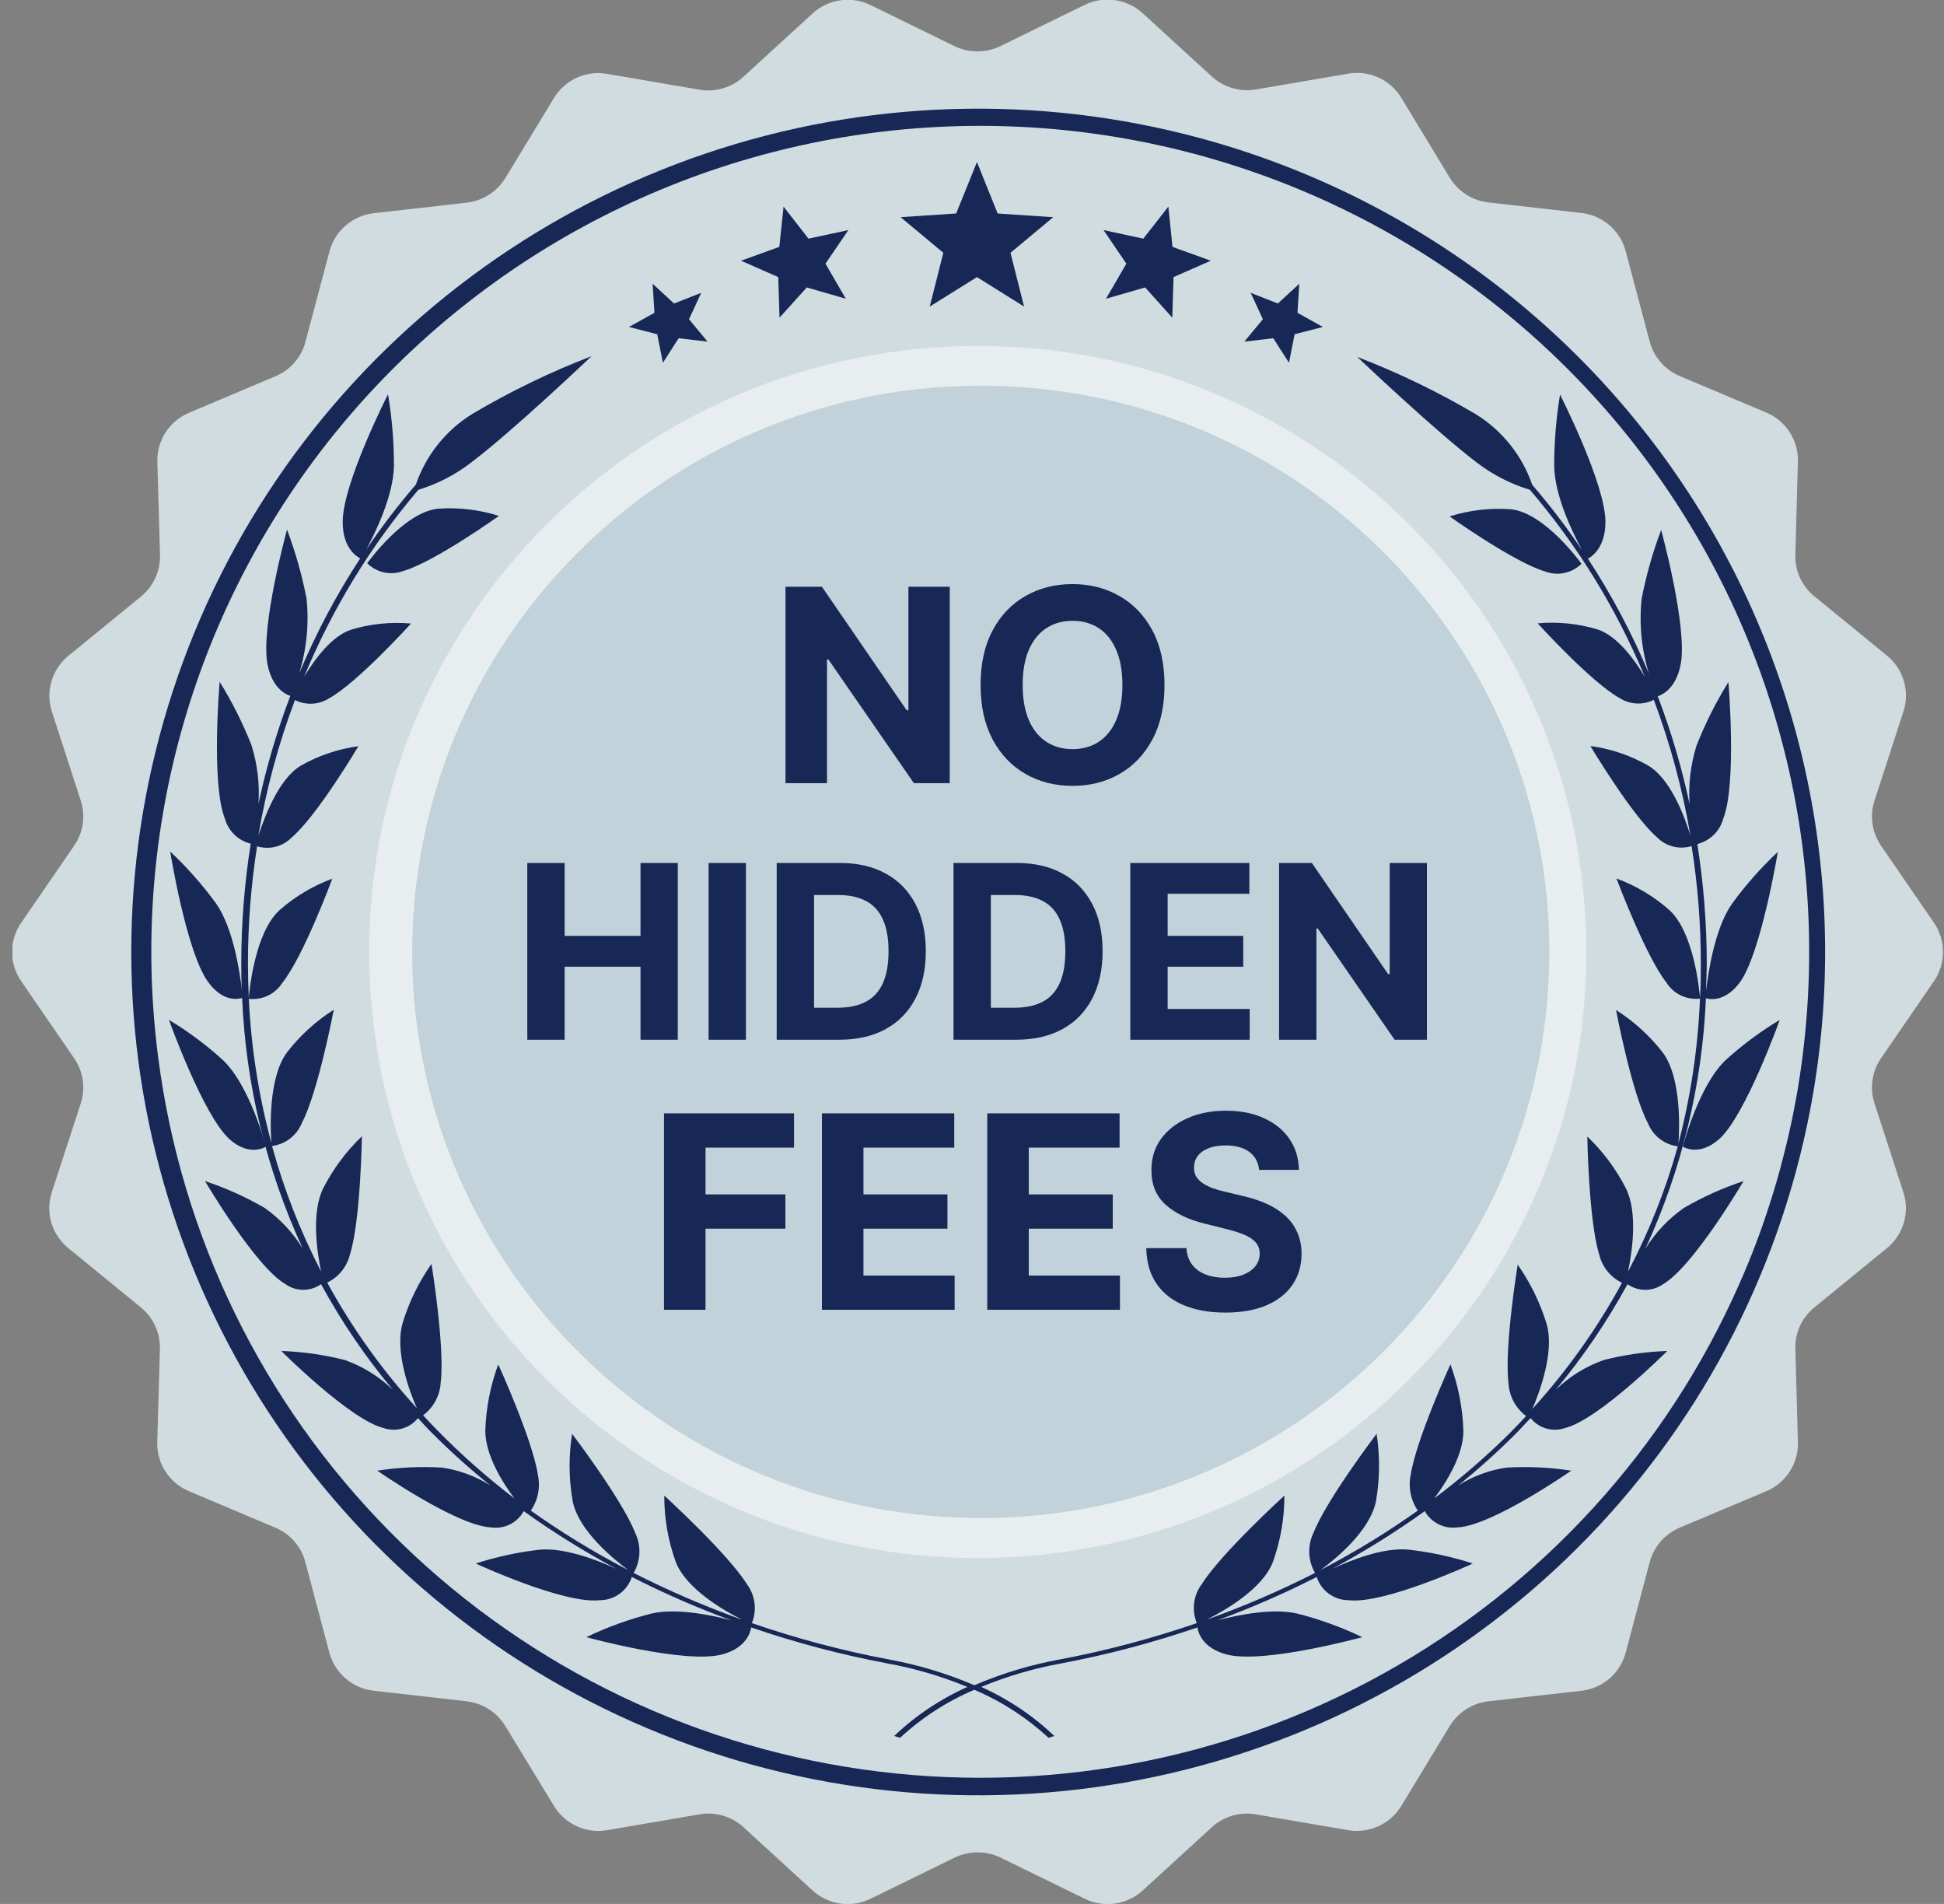 <svg xmlns="http://www.w3.org/2000/svg" width="144" height="141" viewBox="0 0 144 141" fill="none"><rect x="0" y="0" width="144" height="141" fill="#808080" stroke="none"/><g clip-path="url(#clip0_345_1309)"><path d="M74.111 3.412L80.35 0.36C81.045 0.021 81.826 -0.101 82.592 0.009C83.358 0.12 84.072 0.457 84.641 0.978L89.773 5.673C90.206 6.067 90.723 6.358 91.285 6.523C91.848 6.689 92.441 6.724 93.019 6.627L99.872 5.454C100.632 5.323 101.414 5.425 102.115 5.745C102.816 6.064 103.404 6.587 103.801 7.245L107.393 13.168C107.698 13.668 108.114 14.092 108.608 14.408C109.102 14.724 109.662 14.923 110.246 14.991L117.154 15.774C117.921 15.864 118.644 16.182 119.228 16.687C119.811 17.193 120.227 17.861 120.423 18.606L122.199 25.296C122.35 25.861 122.628 26.384 123.012 26.826C123.396 27.268 123.876 27.617 124.415 27.847L130.82 30.546C131.535 30.844 132.143 31.35 132.563 31.998C132.984 32.646 133.198 33.405 133.178 34.176L132.989 41.093C132.97 41.678 133.088 42.258 133.332 42.791C133.576 43.323 133.94 43.791 134.396 44.16L139.771 48.549C140.373 49.038 140.811 49.697 141.029 50.438C141.246 51.18 141.233 51.97 140.99 52.704L138.852 59.292C138.671 59.847 138.62 60.436 138.703 61.014C138.786 61.592 139.001 62.143 139.331 62.625L143.261 68.345C143.695 68.98 143.927 69.731 143.927 70.5C143.927 71.269 143.695 72.02 143.261 72.656L139.331 78.375C139.001 78.859 138.786 79.411 138.703 79.99C138.619 80.57 138.671 81.16 138.852 81.716L140.99 88.296C141.229 89.028 141.241 89.815 141.024 90.553C140.806 91.292 140.37 91.948 139.771 92.435L134.396 96.825C133.94 97.194 133.576 97.662 133.332 98.194C133.088 98.726 132.97 99.307 132.989 99.892L133.178 106.808C133.199 107.58 132.986 108.34 132.565 108.988C132.144 109.636 131.536 110.142 130.82 110.439L124.415 113.138C123.876 113.368 123.396 113.717 123.012 114.159C122.628 114.601 122.35 115.124 122.199 115.689L120.423 122.386C120.227 123.13 119.81 123.798 119.227 124.302C118.643 124.806 117.921 125.123 117.154 125.211L110.246 125.993C109.662 126.062 109.102 126.261 108.608 126.577C108.114 126.893 107.698 127.317 107.393 127.816L103.801 133.739C103.403 134.397 102.815 134.919 102.114 135.24C101.414 135.561 100.633 135.665 99.872 135.539L93.019 134.365C92.441 134.265 91.848 134.298 91.285 134.462C90.723 134.627 90.205 134.917 89.773 135.312L84.641 140.007C84.071 140.526 83.356 140.863 82.591 140.971C81.825 141.08 81.044 140.957 80.35 140.617L74.111 137.565C73.583 137.311 73.004 137.178 72.417 137.178C71.83 137.178 71.251 137.311 70.723 137.565L64.484 140.617C63.79 140.957 63.009 141.08 62.243 140.971C61.478 140.863 60.763 140.526 60.193 140.007L55.069 135.312C54.635 134.917 54.116 134.626 53.552 134.462C52.988 134.298 52.394 134.265 51.815 134.365L44.962 135.539C44.201 135.667 43.419 135.564 42.718 135.243C42.017 134.922 41.43 134.398 41.033 133.739L37.425 127.816C37.121 127.318 36.707 126.895 36.214 126.579C35.721 126.263 35.162 126.063 34.58 125.993L27.672 125.211C26.905 125.122 26.181 124.805 25.597 124.301C25.012 123.798 24.594 123.13 24.395 122.386L22.619 115.689C22.471 115.123 22.194 114.599 21.81 114.156C21.426 113.714 20.944 113.366 20.403 113.138L14.006 110.439C13.291 110.141 12.684 109.635 12.263 108.987C11.842 108.339 11.628 107.58 11.648 106.808L11.845 99.892C11.86 99.308 11.741 98.728 11.497 98.197C11.254 97.665 10.891 97.196 10.438 96.825L5.063 92.435C4.463 91.949 4.025 91.293 3.806 90.555C3.587 89.816 3.598 89.029 3.837 88.296L5.982 81.716C6.162 81.159 6.212 80.569 6.128 79.99C6.043 79.41 5.827 78.858 5.495 78.375L1.565 72.656C1.128 72.021 0.894 71.27 0.894 70.5C0.894 69.731 1.128 68.979 1.565 68.345L5.495 62.625C5.827 62.144 6.043 61.593 6.128 61.015C6.212 60.437 6.162 59.848 5.982 59.292L3.844 52.704C3.606 51.972 3.595 51.184 3.814 50.446C4.033 49.707 4.471 49.051 5.07 48.565L10.446 44.176C10.899 43.805 11.261 43.336 11.505 42.804C11.749 42.273 11.868 41.693 11.853 41.109L11.656 34.192C11.637 33.421 11.851 32.662 12.272 32.014C12.693 31.367 13.3 30.86 14.014 30.562L20.411 27.862C20.952 27.635 21.434 27.287 21.818 26.844C22.202 26.402 22.479 25.878 22.627 25.311L24.403 18.622C24.601 17.877 25.02 17.209 25.604 16.703C26.188 16.198 26.912 15.88 27.68 15.79L34.588 15.007C35.17 14.938 35.729 14.738 36.222 14.422C36.715 14.106 37.129 13.683 37.433 13.184L41.033 7.261C41.429 6.602 42.017 6.078 42.718 5.759C43.42 5.439 44.202 5.338 44.962 5.469L51.815 6.643C52.395 6.74 52.989 6.704 53.552 6.539C54.116 6.374 54.634 6.083 55.069 5.688L60.193 0.994C60.762 0.473 61.477 0.135 62.242 0.025C63.008 -0.085 63.789 0.037 64.484 0.376L70.723 3.427C71.252 3.68 71.832 3.809 72.419 3.807C73.005 3.804 73.584 3.669 74.111 3.412Z" fill="#D1DCE1"></path><path d="M52.101 10.899C64.039 6.857 76.918 6.462 89.085 9.762C104.865 14.043 118.365 24.244 126.75 38.223C135.136 52.202 137.755 68.872 134.058 84.732C131.208 96.96 124.752 108.061 115.517 116.608C106.282 125.155 94.691 130.759 82.233 132.7C69.775 134.64 57.019 132.828 45.603 127.497C34.187 122.165 24.633 113.557 18.169 102.78C11.704 92.003 8.622 79.547 9.321 67.014C10.019 54.481 14.466 42.442 22.088 32.443C29.711 22.444 40.163 14.941 52.101 10.899Z" fill="#182856" stroke="#D1DCE1"></path><path d="M134.011 70.285C134.021 72.763 133.879 75.241 133.587 77.702C133.27 80.412 132.766 83.097 132.078 85.738C131.795 86.864 131.473 87.975 131.119 89.071C130.477 91.101 129.721 93.094 128.856 95.041C123.47 107.292 114.197 117.447 102.458 123.948C90.72 130.45 77.164 132.939 63.868 131.034C50.572 129.129 38.271 122.935 28.85 113.403C19.429 103.87 13.409 91.524 11.711 78.258C10.64 69.976 11.285 61.564 13.605 53.54C15.925 45.516 19.872 38.05 25.201 31.603C30.531 25.156 37.131 19.865 44.594 16.055C52.057 12.245 60.225 9.998 68.594 9.452C76.963 8.905 85.356 10.072 93.254 12.879C101.153 15.687 108.39 20.076 114.519 25.775C120.649 31.474 125.541 38.363 128.893 46.017C132.245 53.671 133.987 61.927 134.011 70.277V70.285Z" fill="#D1DCE1"></path><path d="M68.87 22.703L72.367 20.521L75.857 22.703L74.851 18.721L78.018 16.084L73.9 15.81L72.367 12L70.827 15.81L66.709 16.084L69.876 18.721L68.87 22.703Z" fill="#182856"></path><path d="M48.681 24.753L49.105 26.866L50.268 25.051L52.414 25.301L51.038 23.642L51.942 21.686L49.93 22.477L48.343 21.014L48.477 23.165L46.59 24.214L48.681 24.753Z" fill="#182856"></path><path d="M57.742 23.525L59.762 21.287L62.654 22.125L61.145 19.527L62.843 17.039L59.888 17.673L58.041 15.302L57.727 18.283L54.89 19.308L57.648 20.521L57.742 23.525Z" fill="#182856"></path><path d="M94.317 25.051L95.481 26.866L95.897 24.753L97.995 24.214L96.109 23.165L96.243 21.014L94.655 22.477L92.643 21.686L93.547 23.642L92.172 25.301L94.317 25.051Z" fill="#182856"></path><path d="M81.924 22.125L84.824 21.287L86.836 23.525L86.93 20.521L89.689 19.308L86.851 18.283L86.545 15.302L84.69 17.673L81.743 17.039L83.433 19.527L81.924 22.125Z" fill="#182856"></path><path opacity="0.51" d="M75.772 115.258C100.599 113.421 119.23 91.894 117.385 67.175C115.54 42.457 93.918 23.908 69.09 25.745C44.263 27.582 25.631 49.109 27.476 73.827C29.322 98.545 50.944 117.094 75.772 115.258Z" fill="white"></path><path d="M114.734 72.132C115.643 48.992 97.539 29.5 74.297 28.595C51.054 27.69 31.476 45.714 30.567 68.854C29.658 91.993 47.762 111.486 71.004 112.391C94.246 113.296 113.825 95.271 114.734 72.132Z" fill="#C2D2DA"></path><path d="M70.351 43.455V58H67.695L61.367 48.845H61.26V58H58.185V43.455H60.884L67.162 52.602H67.29V43.455H70.351ZM86.259 50.727C86.259 52.313 85.958 53.663 85.357 54.776C84.76 55.888 83.946 56.738 82.913 57.325C81.886 57.908 80.731 58.199 79.448 58.199C78.155 58.199 76.995 57.905 75.967 57.318C74.94 56.731 74.128 55.881 73.531 54.769C72.935 53.656 72.636 52.309 72.636 50.727C72.636 49.141 72.935 47.792 73.531 46.679C74.128 45.566 74.94 44.719 75.967 44.136C76.995 43.549 78.155 43.256 79.448 43.256C80.731 43.256 81.886 43.549 82.913 44.136C83.946 44.719 84.76 45.566 85.357 46.679C85.958 47.792 86.259 49.141 86.259 50.727ZM83.141 50.727C83.141 49.7 82.987 48.833 82.679 48.128C82.376 47.422 81.948 46.887 81.394 46.523C80.84 46.158 80.191 45.976 79.448 45.976C78.704 45.976 78.055 46.158 77.501 46.523C76.948 46.887 76.517 47.422 76.209 48.128C75.906 48.833 75.754 49.7 75.754 50.727C75.754 51.755 75.906 52.621 76.209 53.327C76.517 54.032 76.948 54.567 77.501 54.932C78.055 55.296 78.704 55.479 79.448 55.479C80.191 55.479 80.84 55.296 81.394 54.932C81.948 54.567 82.376 54.032 82.679 53.327C82.987 52.621 83.141 51.755 83.141 50.727Z" fill="#182856"></path><path d="M49.185 97V82.454H58.816V84.99H52.26V88.456H58.177V90.992H52.26V97H49.185ZM60.884 97V82.454H70.686V84.99H63.96V88.456H70.181V90.992H63.96V94.465H70.714V97H60.884ZM73.13 97V82.454H82.932V84.99H76.206V88.456H82.427V90.992H76.206V94.465H82.96V97H73.13ZM93.267 86.638C93.21 86.065 92.966 85.62 92.536 85.303C92.105 84.985 91.52 84.827 90.781 84.827C90.279 84.827 89.856 84.898 89.51 85.04C89.164 85.177 88.899 85.369 88.715 85.615C88.535 85.861 88.445 86.141 88.445 86.453C88.435 86.713 88.49 86.941 88.608 87.135C88.731 87.329 88.899 87.497 89.112 87.639C89.325 87.776 89.572 87.897 89.851 88.001C90.13 88.101 90.429 88.186 90.746 88.257L92.053 88.57C92.687 88.712 93.269 88.901 93.8 89.138C94.33 89.374 94.789 89.666 95.178 90.011C95.566 90.357 95.867 90.764 96.08 91.233C96.297 91.702 96.409 92.239 96.413 92.845C96.409 93.735 96.181 94.507 95.732 95.16C95.287 95.809 94.643 96.313 93.8 96.673C92.962 97.028 91.951 97.206 90.767 97.206C89.593 97.206 88.57 97.026 87.699 96.666C86.832 96.306 86.155 95.774 85.668 95.068C85.185 94.358 84.931 93.48 84.908 92.433H87.884C87.917 92.921 88.056 93.328 88.303 93.655C88.554 93.977 88.887 94.221 89.304 94.386C89.725 94.547 90.201 94.628 90.732 94.628C91.252 94.628 91.705 94.552 92.088 94.401C92.476 94.249 92.777 94.038 92.99 93.769C93.203 93.499 93.31 93.188 93.31 92.838C93.31 92.511 93.213 92.237 93.019 92.014C92.829 91.792 92.55 91.602 92.18 91.446C91.816 91.29 91.368 91.148 90.838 91.02L89.254 90.622C88.028 90.324 87.06 89.858 86.35 89.223C85.639 88.588 85.287 87.734 85.291 86.659C85.287 85.778 85.521 85.009 85.994 84.351C86.473 83.693 87.128 83.179 87.962 82.81C88.795 82.44 89.742 82.256 90.803 82.256C91.882 82.256 92.824 82.44 93.629 82.81C94.439 83.179 95.069 83.693 95.519 84.351C95.968 85.009 96.2 85.771 96.215 86.638H93.267Z" fill="#182856"></path><path d="M39.059 77V63.909H41.826V69.31H47.445V63.909H50.206V77H47.445V71.592H41.826V77H39.059ZM55.256 63.909V77H52.488V63.909H55.256ZM62.174 77H57.533V63.909H62.212C63.529 63.909 64.663 64.171 65.613 64.695C66.563 65.215 67.294 65.963 67.805 66.939C68.321 67.915 68.579 69.082 68.579 70.442C68.579 71.805 68.321 72.977 67.805 73.957C67.294 74.938 66.559 75.69 65.6 76.214C64.645 76.738 63.504 77 62.174 77ZM60.301 74.629H62.059C62.877 74.629 63.565 74.484 64.124 74.194C64.686 73.9 65.108 73.446 65.389 72.832C65.675 72.215 65.817 71.418 65.817 70.442C65.817 69.474 65.675 68.684 65.389 68.07C65.108 67.457 64.688 67.005 64.13 66.715C63.572 66.425 62.883 66.281 62.065 66.281H60.301V74.629ZM75.27 77H70.629V63.909H75.308C76.625 63.909 77.758 64.171 78.709 64.695C79.659 65.215 80.39 65.963 80.901 66.939C81.417 67.915 81.674 69.082 81.674 70.442C81.674 71.805 81.417 72.977 80.901 73.957C80.39 74.938 79.655 75.69 78.696 76.214C77.741 76.738 76.599 77 75.27 77ZM73.397 74.629H75.155C75.973 74.629 76.661 74.484 77.219 74.194C77.782 73.9 78.204 73.446 78.485 72.832C78.77 72.215 78.913 71.418 78.913 70.442C78.913 69.474 78.77 68.684 78.485 68.07C78.204 67.457 77.784 67.005 77.226 66.715C76.667 66.425 75.979 66.281 75.161 66.281H73.397V74.629ZM83.725 77V63.909H92.546V66.191H86.493V69.31H92.092V71.592H86.493V74.718H92.571V77H83.725ZM105.696 63.909V77H103.305L97.61 68.761H97.514V77H94.746V63.909H97.175L102.826 72.142H102.941V63.909H105.696Z" fill="#182856"></path><path d="M117.146 41.75C117.146 41.75 114.458 37.979 111.912 37.713C110.38 37.602 108.841 37.782 107.377 38.245C107.377 38.245 112.171 41.656 114.45 42.321C114.907 42.495 115.404 42.534 115.883 42.433C116.361 42.332 116.8 42.094 117.146 41.75Z" fill="#182856"></path><path d="M124.651 84.916C124.651 84.916 125.838 85.698 127.354 84.353C129.311 82.592 131.834 75.527 131.834 75.527C130.412 76.382 129.078 77.372 127.849 78.485C125.822 80.386 124.651 84.916 124.651 84.916Z" fill="#182856"></path><path d="M121.869 92.498C124.566 86.659 126.093 80.352 126.364 73.931C126.576 73.993 127.755 74.275 128.887 72.742C130.459 70.559 131.692 63.087 131.692 63.087C130.449 64.252 129.318 65.53 128.313 66.905C127.009 68.743 126.529 72.061 126.38 73.368C126.38 72.695 126.427 72.014 126.427 71.333C126.424 68.378 126.191 65.427 125.728 62.508C126.185 62.394 126.604 62.16 126.941 61.831C127.278 61.503 127.521 61.091 127.645 60.638C128.667 58.063 128.03 50.513 128.03 50.513C127.105 52.004 126.315 53.576 125.672 55.208C125.232 56.611 125.056 58.083 125.154 59.55C124.575 56.831 123.786 54.16 122.796 51.562C123.158 51.444 124.132 50.983 124.486 49.253C125.044 46.507 123.048 39.246 123.048 39.246C122.424 40.901 121.94 42.605 121.602 44.34C121.408 46.209 121.593 48.098 122.144 49.895C120.9 46.924 119.388 44.072 117.625 41.374C117.884 41.241 118.898 40.592 118.922 38.706C118.961 35.89 115.558 29.223 115.558 29.223C115.268 30.977 115.123 32.751 115.126 34.528C115.165 36.742 116.509 39.489 117.185 40.733C116.054 39.052 114.823 37.44 113.499 35.905C112.754 33.737 111.28 31.891 109.326 30.679C106.519 29.02 103.577 27.599 100.532 26.43C100.532 26.43 106.41 32.009 109.444 34.294C110.609 35.178 111.924 35.849 113.326 36.273C116.87 40.413 119.74 45.081 121.83 50.106C121.044 48.807 119.794 47.11 118.372 46.624C116.925 46.183 115.406 46.026 113.9 46.163C113.9 46.163 117.869 50.537 119.967 51.694C120.342 51.935 120.773 52.074 121.218 52.098C121.664 52.121 122.107 52.028 122.505 51.828C123.724 55.084 124.632 58.448 125.217 61.874C124.8 60.52 123.763 57.68 122.073 56.686C120.757 55.938 119.308 55.449 117.806 55.247C117.806 55.247 120.886 60.403 122.733 61.999C123.059 62.335 123.471 62.574 123.925 62.69C124.378 62.806 124.856 62.794 125.303 62.656C125.757 65.516 125.986 68.407 125.987 71.302C125.987 72.171 125.987 73.031 125.924 73.884C125.877 73.289 125.468 69.064 123.668 67.406C122.517 66.386 121.184 65.59 119.739 65.058C119.739 65.058 121.885 70.793 123.433 72.757C123.691 73.172 124.062 73.505 124.503 73.717C124.945 73.929 125.437 74.011 125.924 73.954C125.78 77.574 125.245 81.168 124.329 84.674C124.399 83.711 124.58 79.862 123.181 77.968C122.218 76.718 121.042 75.646 119.708 74.799C119.708 74.799 120.855 80.902 122.065 83.171C122.245 83.63 122.546 84.032 122.936 84.335C123.326 84.638 123.791 84.831 124.281 84.893C123.388 88.107 122.152 91.218 120.596 94.172C120.902 92.709 121.327 89.838 120.454 88.038C119.721 86.595 118.748 85.286 117.578 84.165C117.578 84.165 117.68 90.424 118.458 92.897C118.564 93.351 118.771 93.775 119.064 94.139C119.356 94.504 119.726 94.798 120.148 95.001C118.317 98.368 116.087 101.505 113.507 104.344C114.049 103.092 115.149 100.134 114.576 98.084C114.098 96.504 113.371 95.009 112.422 93.656C112.422 93.656 111.417 99.798 111.739 102.411C111.762 102.891 111.89 103.36 112.116 103.784C112.341 104.209 112.658 104.579 113.043 104.868C112.698 105.236 112.36 105.603 112.006 105.963C110.207 107.764 108.282 109.434 106.245 110.963C107.173 109.727 108.414 107.724 108.399 105.948C108.344 104.272 108.02 102.616 107.44 101.042C107.44 101.042 104.886 106.636 104.493 109.242C104.401 109.693 104.401 110.157 104.491 110.609C104.582 111.06 104.761 111.489 105.019 111.87C102.725 113.501 100.32 114.97 97.821 116.268C98.811 115.548 101.475 113.42 101.923 111.182C102.212 109.529 102.228 107.84 101.97 106.182C101.97 106.182 98.253 111.072 97.294 113.521C97.069 113.988 96.962 114.502 96.983 115.019C97.003 115.536 97.151 116.04 97.412 116.487C94.814 117.808 92.134 118.963 89.388 119.945C90.716 119.28 93.506 117.684 94.284 115.689C94.854 114.107 95.144 112.44 95.141 110.759C95.141 110.759 90.473 115.016 89.042 117.285C88.728 117.695 88.526 118.181 88.457 118.692C88.389 119.204 88.455 119.725 88.649 120.203C85.363 121.336 81.998 122.23 78.582 122.879C76.378 123.276 74.227 123.922 72.169 124.804C70.115 123.921 67.966 123.275 65.764 122.879C62.348 122.231 58.983 121.337 55.697 120.203C55.889 119.724 55.954 119.204 55.886 118.693C55.817 118.181 55.617 117.697 55.304 117.285C53.874 115.016 49.206 110.759 49.206 110.759C49.198 112.44 49.488 114.109 50.062 115.689C50.848 117.684 53.63 119.28 54.958 119.945C52.213 118.963 49.532 117.808 46.934 116.487C47.196 116.04 47.343 115.536 47.364 115.019C47.384 114.502 47.277 113.988 47.052 113.521C46.094 111.072 42.376 106.182 42.376 106.182C42.114 107.84 42.13 109.529 42.423 111.182C42.871 113.42 45.567 115.548 46.526 116.268C44.023 114.972 41.615 113.502 39.319 111.87C39.581 111.491 39.763 111.062 39.853 110.61C39.944 110.158 39.941 109.692 39.846 109.242C39.461 106.636 36.907 101.042 36.907 101.042C36.326 102.616 36.002 104.272 35.948 105.948C35.948 107.724 37.174 109.727 38.101 110.963C36.074 109.417 34.162 107.728 32.38 105.908C32.018 105.549 31.688 105.181 31.343 104.813C31.728 104.524 32.044 104.154 32.27 103.729C32.495 103.305 32.624 102.836 32.647 102.356C32.961 99.743 31.963 93.601 31.963 93.601C31.011 94.952 30.284 96.448 29.81 98.029C29.236 100.111 30.337 103.068 30.879 104.289C28.301 101.462 26.072 98.339 24.238 94.986C24.659 94.782 25.03 94.488 25.322 94.124C25.614 93.76 25.821 93.335 25.928 92.881C26.714 90.393 26.808 84.149 26.808 84.149C25.638 85.27 24.665 86.58 23.932 88.022C23.051 89.822 23.484 92.717 23.782 94.156C22.248 91.196 21.031 88.083 20.151 84.869C20.642 84.806 21.106 84.612 21.495 84.31C21.885 84.007 22.186 83.606 22.368 83.148C23.562 80.879 24.725 74.776 24.725 74.776C23.391 75.622 22.215 76.695 21.252 77.945C19.853 79.838 20.034 83.688 20.104 84.65C19.164 81.16 18.602 77.579 18.43 73.97C18.917 74.026 19.409 73.943 19.85 73.731C20.291 73.519 20.663 73.187 20.922 72.773C22.493 70.809 24.615 65.074 24.615 65.074C23.17 65.606 21.837 66.402 20.686 67.421C18.886 69.08 18.477 73.305 18.43 73.9C18.391 73.047 18.367 72.186 18.367 71.318C18.37 68.423 18.596 65.532 19.043 62.672C19.491 62.81 19.968 62.822 20.422 62.706C20.875 62.59 21.288 62.35 21.613 62.015C23.468 60.45 26.549 55.262 26.549 55.262C25.046 55.465 23.598 55.953 22.281 56.702C20.623 57.696 19.586 60.536 19.138 61.889C19.715 58.462 20.623 55.097 21.849 51.843C22.247 52.044 22.691 52.137 23.136 52.113C23.581 52.09 24.013 51.951 24.387 51.71C26.486 50.552 30.447 46.178 30.447 46.178C28.943 46.042 27.426 46.199 25.983 46.64C24.552 47.125 23.311 48.823 22.525 50.122C24.604 45.094 27.459 40.422 30.989 36.273C32.412 35.839 33.744 35.15 34.918 34.239C37.952 31.954 43.822 26.375 43.822 26.375C40.78 27.545 37.841 28.966 35.036 30.624C33.054 31.832 31.558 33.692 30.808 35.882C29.484 37.417 28.253 39.029 27.122 40.709C27.798 39.465 29.142 36.719 29.181 34.505C29.184 32.727 29.037 30.953 28.741 29.2C28.741 29.2 25.346 35.866 25.386 38.683C25.386 40.592 26.423 41.218 26.682 41.351C24.916 44.047 23.404 46.899 22.163 49.871C22.715 48.074 22.899 46.185 22.706 44.316C22.367 42.581 21.884 40.877 21.26 39.223C21.26 39.223 19.263 46.484 19.821 49.23C20.175 50.959 21.149 51.421 21.503 51.538C20.516 54.138 19.728 56.808 19.145 59.527C19.244 58.06 19.068 56.587 18.627 55.184C17.984 53.552 17.195 51.981 16.269 50.49C16.269 50.49 15.625 58.04 16.654 60.614C16.778 61.067 17.021 61.479 17.358 61.808C17.695 62.137 18.114 62.37 18.572 62.484C18.109 65.403 17.875 68.354 17.872 71.31C17.872 71.99 17.872 72.671 17.919 73.344C17.77 72.037 17.291 68.72 15.986 66.881C14.981 65.507 13.85 64.229 12.607 63.063C12.607 63.063 13.809 70.535 15.413 72.718C16.544 74.283 17.723 73.97 17.935 73.907C18.206 80.329 19.733 86.635 22.43 92.474C21.705 91.286 20.742 90.258 19.601 89.454C18.202 88.642 16.722 87.976 15.185 87.467C15.185 87.467 18.918 93.82 21.149 95.103C21.534 95.374 21.994 95.52 22.466 95.52C22.937 95.52 23.397 95.374 23.782 95.103C25.293 97.879 27.075 100.5 29.103 102.927C28.091 101.947 26.88 101.194 25.55 100.721C24.008 100.329 22.427 100.103 20.835 100.048C20.835 100.048 25.936 105.15 28.403 105.752C28.853 105.911 29.341 105.925 29.799 105.793C30.257 105.662 30.663 105.39 30.957 105.016C31.311 105.4 31.665 105.799 32.026 106.151C33.391 107.516 34.828 108.806 36.333 110.016C35.242 109.322 34.015 108.869 32.733 108.686C31.135 108.592 29.53 108.668 27.947 108.913C27.947 108.913 33.794 112.989 36.364 113.115C36.844 113.187 37.335 113.11 37.77 112.895C38.205 112.679 38.562 112.335 38.793 111.91C40.989 113.484 43.286 114.913 45.669 116.189C44.278 115.54 41.873 114.625 40.05 114.758C38.415 114.936 36.804 115.282 35.24 115.79C35.24 115.79 41.787 118.826 44.443 118.505C44.969 118.504 45.48 118.336 45.904 118.027C46.327 117.717 46.641 117.282 46.801 116.784C49.191 118.003 51.653 119.076 54.172 120C52.601 119.577 50.031 119.077 48.239 119.499C46.581 119.919 44.97 120.504 43.429 121.244C43.429 121.244 50.73 123.247 53.473 122.527C55.296 122.05 55.595 120.853 55.642 120.524C58.917 121.646 62.268 122.533 65.67 123.176C67.723 123.546 69.731 124.133 71.659 124.929C69.657 125.824 67.823 127.051 66.236 128.56L66.668 128.7C68.282 127.207 70.144 126.003 72.169 125.14C74.196 126.002 76.057 127.207 77.671 128.7L78.095 128.56C76.511 127.051 74.68 125.824 72.68 124.929C74.607 124.132 76.615 123.544 78.669 123.176C82.07 122.532 85.422 121.645 88.697 120.524C88.744 120.853 89.042 122.05 90.866 122.527C93.608 123.247 100.909 121.244 100.909 121.244C99.369 120.504 97.757 119.919 96.1 119.499C94.3 119.077 91.761 119.577 90.166 120C92.686 119.076 95.148 118.003 97.538 116.784C97.695 117.284 98.009 117.72 98.433 118.03C98.857 118.339 99.37 118.506 99.895 118.505C102.544 118.826 109.098 115.79 109.098 115.79C107.535 115.282 105.923 114.936 104.289 114.758C102.465 114.593 100.06 115.54 98.669 116.189C101.051 114.915 103.346 113.486 105.538 111.91C105.775 112.331 106.135 112.672 106.569 112.887C107.004 113.101 107.494 113.181 107.974 113.115C110.544 112.989 116.391 108.913 116.391 108.913C114.806 108.668 113.199 108.592 111.597 108.686C110.319 108.87 109.094 109.324 108.006 110.016C109.508 108.806 110.943 107.516 112.305 106.151C112.674 105.783 113.028 105.369 113.381 105.016C113.676 105.39 114.081 105.662 114.539 105.793C114.998 105.925 115.486 105.911 115.935 105.752C118.403 105.15 123.503 100.048 123.503 100.048C121.912 100.103 120.331 100.329 118.788 100.721C117.458 101.192 116.246 101.945 115.236 102.927C117.261 100.498 119.043 97.877 120.556 95.103C120.941 95.376 121.401 95.522 121.873 95.522C122.345 95.522 122.805 95.376 123.189 95.103C125.421 93.82 129.154 87.467 129.154 87.467C127.616 87.974 126.136 88.64 124.737 89.454C123.58 90.26 122.603 91.297 121.869 92.498Z" fill="#182856"></path><path d="M32.435 37.673C29.888 37.94 27.201 41.711 27.201 41.711C27.545 42.054 27.983 42.291 28.46 42.393C28.937 42.494 29.433 42.456 29.888 42.282C32.175 41.617 36.961 38.206 36.961 38.206C35.5 37.745 33.964 37.564 32.435 37.673Z" fill="#182856"></path><path d="M19.696 84.916C19.696 84.916 18.525 80.386 16.489 78.485C15.264 77.371 13.932 76.381 12.513 75.527C12.513 75.527 15.035 82.569 16.984 84.353C18.509 85.722 19.696 84.916 19.696 84.916Z" fill="#182856"></path></g><defs><clipPath id="clip0_345_1309"><rect width="143" height="141" fill="white" transform="translate(0.921)"></rect></clipPath></defs></svg>